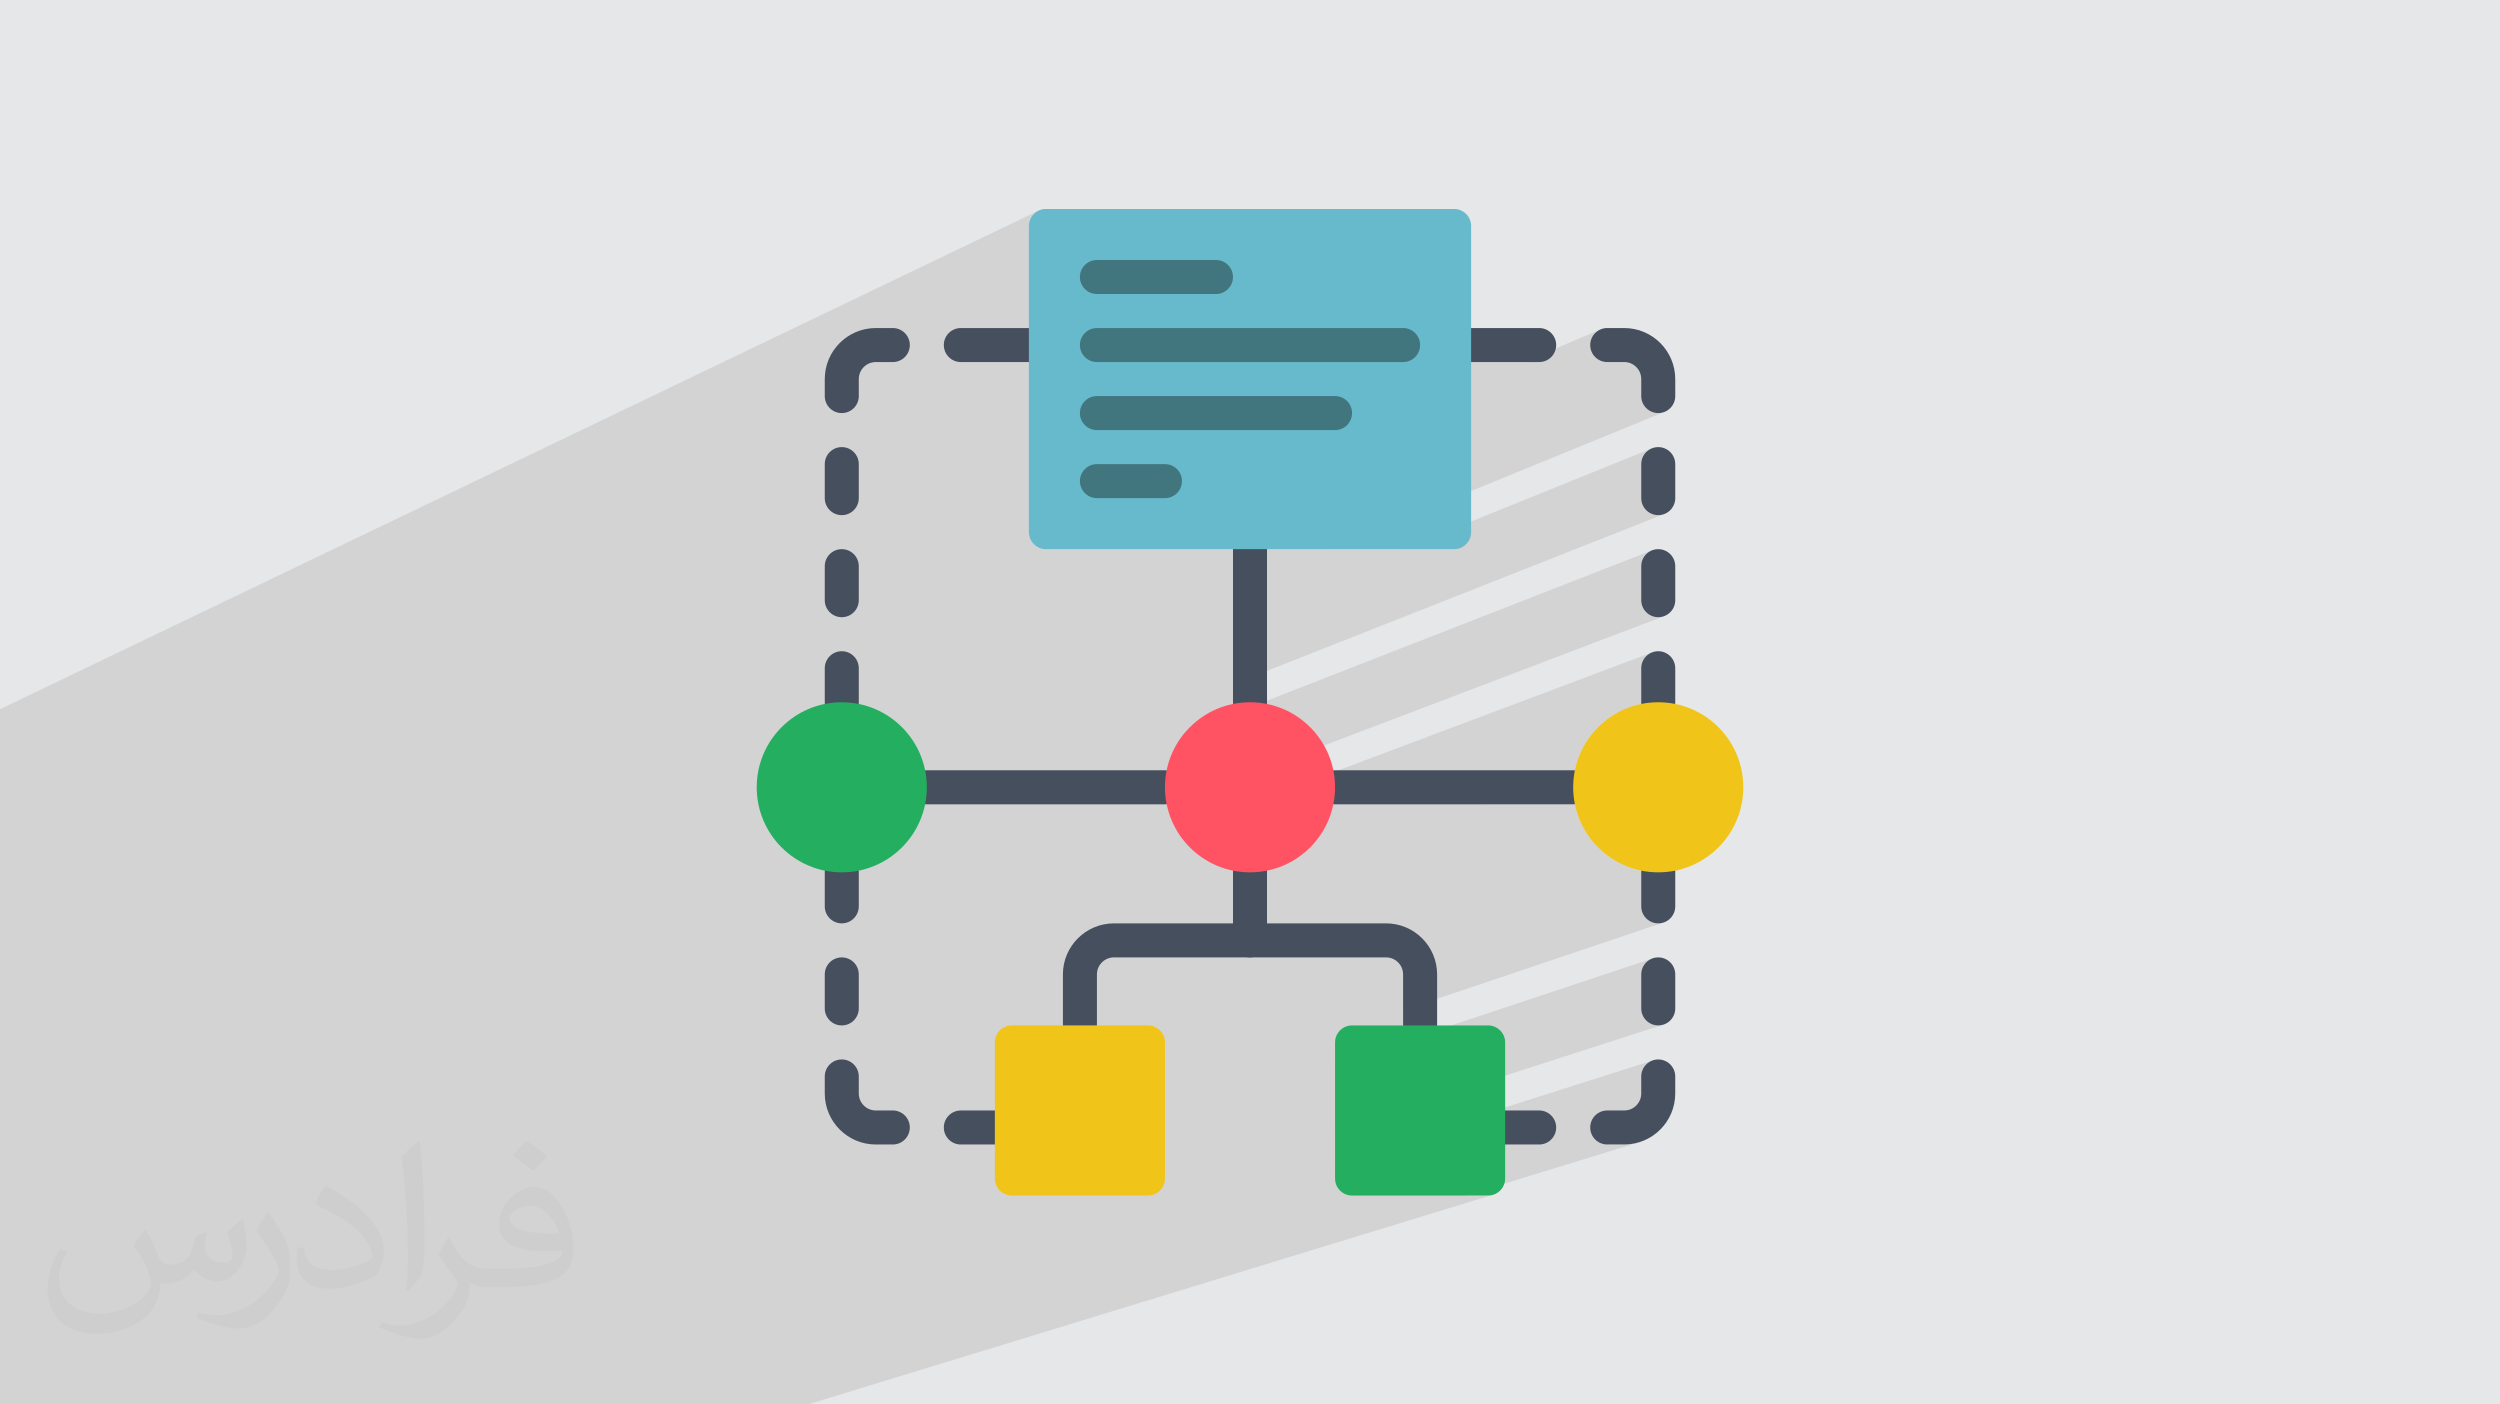 <?xml version="1.0" encoding="UTF-8"?>
<!DOCTYPE svg PUBLIC "-//W3C//DTD SVG 1.0//EN" "http://www.w3.org/TR/2001/REC-SVG-20010904/DTD/svg10.dtd">
<!-- Creator: CorelDRAW -->
<svg xmlns="http://www.w3.org/2000/svg" xml:space="preserve" width="94.192mm" height="52.917mm" version="1.0" style="shape-rendering:geometricPrecision; text-rendering:geometricPrecision; image-rendering:optimizeQuality; fill-rule:evenodd; clip-rule:evenodd"
viewBox="0 0 9404.92 5283.66"
 xmlns:xlink="http://www.w3.org/1999/xlink"
 xmlns:xodm="http://www.corel.com/coreldraw/odm/2003">
 <defs>
  <style type="text/css">
   <![CDATA[
    .fil4 {fill:#24AE5F;fill-rule:nonzero}
    .fil8 {fill:#41767F;fill-rule:nonzero}
    .fil3 {fill:#464F5D;fill-rule:nonzero}
    .fil7 {fill:#67B9CC;fill-rule:nonzero}
    .fil5 {fill:#F0C419;fill-rule:nonzero}
    .fil6 {fill:#FF5364;fill-rule:nonzero}
    .fil2 {fill:#373435;fill-opacity:0.031}
    .fil1 {fill:#2B2A29;fill-opacity:0.102}
    .fil0 {fill:#E6E7E8}
   ]]>
  </style>
 </defs>
 <g id="Layer_x0020_1">
  <polygon class="fil0" points="-0,0 9404.92,0 9404.92,5283.66 -0,5283.66 "/>
  <polygon class="fil1" points="-0,4465.7 -0,4461.57 -0,4460.43 -0,4402.65 -0,4400.26 -0,4143.03 -0,4124.78 -0,4034.33 -0,3991.28 -0,3943.48 -0,3937.85 -0,3937.81 -0,3826.77 -0,3790.01 -0,3746.38 -0,3688.99 -0,3684.07 -0,3669.63 -0,3604.64 -0,3493.56 -0,3457.36 -0,3357.03 -0,3351.77 -0,3271.43 -0,3160.35 -0,3131.88 -0,3124.7 -0,3032.46 -0,3025.06 -0,3024.32 -0,3019.44 -0,3019.43 -0,2952.78 -0,2938.19 -0,2936.58 -0,2930.92 -0,2918.13 -0,2905.19 -0,2899.48 -0,2882.69 -0,2777.53 -0,2701.65 -0,2667.87 3909.68,791.16 3898.81,797.06 3889.33,804.87 3881.52,814.35 3875.62,825.22 3871.89,837.23 3870.59,850.12 3870.59,1234.06 3598.71,1359.81 3601.73,1360.75 3614.62,1362.05 3870.59,1362.05 3870.59,2001.93 3871.89,2014.82 3875.62,2026.83 3881.52,2037.71 3889.33,2047.18 3898.81,2054.99 3905.91,2058.84 5534.32,1362.05 5731.77,1362.05 6021.33,1239.08 6010.46,1244.99 6000.98,1252.79 5993.18,1262.27 5987.28,1273.14 5983.54,1285.15 5982.24,1298.05 5983.54,1310.95 5987.28,1322.96 5993.18,1333.83 6000.98,1343.31 6010.46,1351.11 6021.33,1357.02 6033.35,1360.75 6046.24,1362.05 6110.23,1362.04 6123.11,1363.35 6135.11,1367.08 6145.98,1372.98 6155.45,1380.8 6163.26,1390.27 6169.17,1401.13 6172.9,1413.14 6174.22,1426.04 6174.22,1490 6175.52,1502.9 6179.26,1514.93 6185.16,1525.79 6192.96,1535.27 6202.44,1543.07 6213.31,1548.97 6225.33,1552.7 6238.22,1554 6251.12,1552.7 6263.13,1548.97 4999.75,2065.92 5277.17,2065.92 6213.31,1687.02 6202.44,1692.92 6192.96,1700.73 6185.16,1710.2 6179.26,1721.07 6175.52,1733.09 6174.22,1745.98 6174.22,1873.96 6175.52,1886.85 6179.26,1898.87 6185.16,1909.74 6192.96,1919.21 6202.44,1927.02 6213.31,1932.92 6225.33,1936.66 6238.22,1937.96 6251.12,1936.66 6263.13,1932.92 4638.46,2574.29 4638.46,2641.84 4638.47,2642.64 4638.48,2643.45 4638.51,2644.25 4638.54,2645.04 4638.58,2645.83 4638.64,2646.62 4638.7,2647.4 4638.77,2648.19 4537.29,2687.95 4530.26,2692.09 4511.19,2705.29 4493.16,2719.8 4476.23,2735.56 4460.48,2752.48 4457.39,2756.32 6213.31,2070.95 6202.44,2076.86 6192.96,2084.66 6185.16,2094.14 6179.26,2105.01 6175.52,2117.02 6174.22,2129.92 6174.22,2257.9 6175.52,2270.79 6179.26,2282.8 6185.16,2293.68 6192.96,2303.15 6202.44,2310.96 6213.31,2316.86 6225.33,2320.6 6238.22,2321.89 6251.12,2320.6 6263.13,2316.86 4389.81,3029.39 4394.47,3048.68 4401.74,3071.22 4410.58,3093 4420.95,3113.94 4428.03,3125.94 6213.31,2454.88 6202.44,2460.78 6192.96,2468.59 6185.16,2478.07 6179.26,2488.94 6175.52,2500.95 6174.22,2513.84 6174.22,2641.84 6174.23,2642.64 6174.24,2643.45 6174.27,2644.25 6174.3,2645.04 6174.34,2645.83 6174.4,2646.62 6174.46,2647.4 6174.53,2648.19 6083.43,2681.82 6066.01,2692.09 6046.94,2705.28 6028.9,2719.79 6011.98,2735.55 5996.22,2752.47 5981.7,2770.51 5968.5,2789.58 5956.69,2809.62 5946.32,2830.56 5937.47,2852.33 5930.21,2874.87 5924.6,2898.09 5573.02,3025.77 5918.25,3025.77 5919.05,3025.76 5919.86,3025.75 5920.66,3025.72 5921.45,3025.69 5922.24,3025.65 5923.03,3025.59 5923.81,3025.53 5924.6,3025.46 5930.21,3048.69 5937.47,3071.23 5946.32,3093.01 5956.69,3113.95 5968.5,3133.99 5981.7,3153.06 5996.22,3171.1 6011.98,3188.02 6028.9,3203.78 6046.94,3218.29 6066.01,3231.49 6086.06,3243.31 6106.99,3253.67 6128.77,3262.52 6151.31,3269.79 6174.53,3275.39 6174.46,3276.18 6174.4,3276.96 6174.34,3277.75 6174.3,3278.55 6174.27,3279.34 6174.24,3280.13 6174.23,3280.94 6174.22,3281.74 6174.22,3319.3 6301.91,3275.39 6328.88,3268.7 6354.89,3259.79 6174.22,3321.9 6174.22,3409.71 6175.52,3422.6 6179.26,3434.61 6185.16,3445.48 6192.96,3454.96 6202.44,3462.77 6213.31,3468.67 6225.33,3472.4 6238.22,3473.7 6251.12,3472.4 6263.13,3468.67 5278.37,3800.66 5278.37,3857.63 5022.4,3943.36 5022.4,4002.78 6213.31,3606.72 6202.44,3612.62 6192.96,3620.43 6185.16,3629.9 6179.26,3640.78 6175.52,3652.79 6174.22,3665.68 6174.22,3793.67 6175.52,3806.56 6179.26,3818.57 6185.16,3829.43 6192.96,3838.9 6202.44,3846.71 6213.31,3852.61 6225.33,3856.33 6238.22,3857.63 6251.12,3856.33 6263.13,3852.61 5022.4,4253.01 5022.4,4369.51 6213.31,3990.65 6202.44,3996.55 6192.97,4004.36 6185.16,4013.83 6179.26,4024.71 6175.52,4036.72 6174.22,4049.61 6174.22,4113.6 6172.9,4126.49 6169.17,4138.49 6163.27,4149.36 6155.45,4158.82 6145.99,4166.64 6135.12,4172.54 5986.58,4218.92 5983.54,4228.69 5982.24,4241.6 5983.54,4254.49 5987.28,4266.5 5993.18,4277.36 6000.98,4286.83 6010.46,4294.64 6021.33,4300.54 6033.35,4304.26 6046.24,4305.56 6110.23,4305.56 6110.24,4305.56 6129.86,4304.55 6148.91,4301.63 6167.3,4296.88 5514.02,4497.54 5598.31,4497.54 5611.2,4496.24 3038.38,5283.66 3030.58,5283.66 2954.62,5283.66 2929.28,5283.66 2929.27,5283.66 2872.96,5283.66 2655.45,5283.66 2647.75,5283.66 2635.91,5283.66 2576.27,5283.66 2569.26,5283.66 2535.13,5283.66 2505.61,5283.66 2447.6,5283.66 2328.87,5283.66 2273.71,5283.66 2148.95,5283.66 1885.64,5283.66 1877.28,5283.66 1828.77,5283.66 1820.98,5283.66 1603.97,5283.66 1415.96,5283.66 1283.71,5283.66 1184.78,5283.66 1170.96,5283.66 1020.42,5283.66 965.88,5283.66 851.95,5283.66 845.93,5283.66 733.31,5283.66 552.83,5283.66 517.62,5283.66 517.12,5283.66 512.93,5283.66 508.1,5283.66 451.8,5283.66 397.77,5283.66 349.6,5283.66 -0,5283.66 -0,5267.09 -0,5260.72 -0,5244.92 -0,5215.17 -0,5206.85 -0,5159.63 -0,5138.07 -0,5120.66 -0,5110.91 -0,5107.67 -0,5106.62 -0,5017.57 -0,5016.8 -0,5014.48 -0,5013.29 -0,4994.64 -0,4981.7 -0,4976.62 -0,4937.5 -0,4910.91 -0,4889.22 -0,4887.08 -0,4826.43 -0,4788.01 -0,4695.55 -0,4693.82 -0,4684.85 -0,4680.99 -0,4604.28 -0,4590.76 -0,4535 -0,4530.77 -0,4493.22 -0,4487.81 "/>
  <path class="fil2" d="M548.54 4627.69c17.95,27.21 29.6,53.36 40.96,82.43 8.45,16.91 12.93,48.09 52.57,48.09 11.61,0 28.28,-3.42 43.06,-11.61 16.63,-8.73 29.32,-21.94 35.94,-42l15.85 -53.36 38.57 -19.02 2.64 2.64c-5.27,20.09 -6.59,39.36 -6.59,54.43 0,44.63 38.57,61.56 69.22,61.56 17.95,0 34.09,-8.73 34.09,-25.11 0,-21.13 -8.98,-57.06 -20.62,-89.29 17.95,-17.95 35.94,-35.94 56.53,-50.47l3.17 1.6c8.98,38.04 14,75.56 14,100.66 0,24.57 -10.83,51.79 -19.81,69.49 -18.49,34.87 -51.25,62.62 -90.87,62.62 -30.1,0 -63.65,-15.07 -86.66,-43.06l-1.32 0c-21.66,26.96 -55.22,51.25 -108.86,51.25l-16.63 0c-2.64,35.41 -10.29,60.49 -21.94,82.95 -31.95,62.34 -126.81,106.47 -216.1,106.47 -124.17,0 -186.51,-71.59 -186.51,-166.96 0,-58.91 19.27,-113.6 48.88,-152.42l24.29 10.04c-18.49,35.41 -30.91,68.68 -30.91,101.45 0,89.29 72.66,131.83 156.4,131.83 77.68,0 173.83,-49.41 191.28,-106.72 -6.59,-62.62 -30.1,-91.93 -66.04,-148.99 10.83,-19.02 24.83,-38.04 42.28,-58.38l3.17 0 0 0 0 0 -0.02 -0.09zm1432.13 -336.04c26.15,16.39 51.79,35.66 76.87,57.85 -14,19.81 -31.45,37.79 -53.11,53.64 -25.11,-20.34 -50.19,-37.79 -75.84,-56.27 17.42,-19.55 34.62,-38.29 52.04,-55.22l0 0 0 0 0 0 0 0 0 0 0.03 0zm13.47 244.11c-42.28,0 -76.87,27.75 -76.87,48.34 0,44.13 84.53,57.85 185.72,57.31 -12.68,-51.79 -57.06,-105.68 -108.86,-105.68l0.01 0.03zm-94.86 236.19c54.96,0 103.04,-1.6 139.74,-10.83 40.96,-10.29 75.56,-30.91 75.56,-45.17 0,-3.7 0,-8.19 -1.32,-11.89 -22.98,2.11 -49.41,2.11 -72.38,2.11 -74.49,0 -131.55,-16.91 -154.02,-58.66 -5.55,-11.61 -9.51,-24.57 -9.51,-39.36 0,-40.43 17.42,-79.79 48.09,-107 25.61,-22.45 53.89,-36.44 82.67,-36.44 52.04,0 93.51,41.75 122.57,107.54 15.85,35.94 26.68,77.4 26.68,129.72 0,34.87 -9.51,64.19 -31.17,85.85 -40.43,39.11 -114.92,53.89 -229.04,53.89l-51.79 0 0 0 -13.47 0c-28.28,0 -48.62,-5.02 -64.72,-17.42l-2.64 0c0.79,6.59 1.32,12.93 1.32,19.02 0,25.61 -8.45,58.38 -25.61,84.53 -50.72,75.3 -105.68,108.04 -153.24,108.04 -48.09,0 -107,-18.49 -160.11,-42.54l9.51 -18.49c17.17,7.13 40.96,11.89 73.7,11.89 85.85,0 198.66,-82.43 212.66,-163 -3.17,-6.59 -8.98,-15.32 -17.17,-24.57 -25.11,-29.85 -40.96,-54.68 -55.75,-80.83 12.68,-25.11 24.29,-45.17 35.13,-63.4l4.49 -0.53c36.72,74.77 69.99,117.55 144.23,117.55l11.61 0 0 0 53.89 0 0 0 0 0 0 0 0 0 0 0 0.09 0.01zm-371.98 79c6.34,-34.34 6.87,-72.91 6.87,-108.86l0 -53.36c0,-99.6 -12.68,-244.36 -22.98,-338.68 17.95,-19.27 43.06,-42 62.87,-57.31l5.81 1.6c13.47,118.62 16.63,256 16.63,383.06 0,33.3 -1.32,65.79 -4.49,89.55 -1.85,30.1 -19.27,52.83 -56.53,87.7l-8.19 -3.7zm-382.8 -157.19c1.85,46.77 24.83,83.49 105.15,83.49 49.93,0 92.19,-12.93 138.96,-35.13 8.45,-3.7 12.93,-8.73 12.93,-12.93 0,-29.32 -22.45,-68.15 -60.23,-103.55 -36.72,-33.3 -85.34,-62.62 -130.76,-82.18 -15.6,-6.59 -20.62,-13.47 -20.62,-20.09 0,-13.47 17.95,-41.75 32.77,-62.09l5.02 -0.53c52.04,27.21 110.17,67.64 153.24,112.53 39.11,41.47 63.4,83.49 63.4,129.19 0,33.81 -10.29,65.51 -26.96,95.11 -57.06,28.79 -117.83,50.72 -178.06,50.72 -73.17,0 -123.1,-34.34 -123.1,-114.92 0,-8.73 0,-22.19 3.17,-39.64l25.11 0 0 0 0 0 0 0 0 0 0 0 -0.02 0zm-132.37 -132.9l45.45 73.45c16.63,27.21 32.23,56.81 32.23,103.55l0 59.7c0,48.34 -30.91,100.13 -80.83,151.38 -39.11,34.62 -73.7,49.41 -105.68,49.41 -47.55,0 -101.98,-14.79 -164.85,-41.75l7.13 -18.49c19.81,5.27 42.79,9.77 71.06,9.77 90.36,-0.53 182.8,-66.57 225.08,-147.15 5.02,-9.26 6.87,-17.95 6.87,-24.04 0,-9.26 -5.02,-19.55 -8.98,-28.79 -22.98,-43.31 -48.62,-82.95 -76.87,-119.68 14.79,-23.25 29.6,-45.7 45.7,-67.9l3.7 0.53 0 0 0 0 0 0 0 0 0 0 -0.02 0.01z"/>
  <g id="_2242045891152">
   <g>
    <path class="fil3" d="M4702.47 2705.82c-35.35,0 -64,-28.66 -64,-63.99l0 -575.92c0,-35.34 28.66,-63.99 64,-63.99 35.34,0 63.99,28.66 63.99,63.99l0 575.92c0,35.34 -28.66,63.99 -63.99,63.99zm0 0z"/>
    <path class="fil3" d="M4702.47 3601.68c-35.35,0 -64,-28.66 -64,-63.99l0 -255.95c0,-35.34 28.66,-63.99 64,-63.99 35.34,0 63.99,28.66 63.99,63.99l0 255.95c0,35.34 -28.66,63.99 -63.99,63.99zm0 0z"/>
    <path class="fil3" d="M5342.37 3921.61c-35.34,0 -63.99,-28.66 -63.99,-63.99l0 -191.95c-0.06,-35.34 -28.69,-63.94 -63.99,-63.99l-1023.84 0c-35.31,0.05 -63.93,28.66 -63.99,63.99l0 191.95c0,35.34 -28.66,63.99 -63.99,63.99 -35.35,0 -63.97,-28.66 -63.97,-63.99l0 -191.95c0.12,-105.99 86,-191.87 191.96,-191.98l1023.84 0c105.96,0.11 191.84,85.99 191.95,191.98l0 191.95c0,35.34 -28.63,63.99 -63.96,63.99l0 0zm0 0z"/>
    <path class="fil3" d="M4382.53 3025.76l-895.85 0c-35.34,0 -63.99,-28.66 -63.99,-63.99 0,-35.34 28.66,-63.99 63.99,-63.99l895.85 0c35.34,0 63.99,28.66 63.99,63.99 0,35.34 -28.66,63.99 -63.99,63.99l0 0zm0 0z"/>
    <path class="fil3" d="M5918.26 3025.76l-895.85 0c-35.34,0 -63.99,-28.66 -63.99,-63.99 0,-35.34 28.66,-63.99 63.99,-63.99l895.85 0c35.34,0 63.99,28.66 63.99,63.99 0,35.34 -28.66,63.99 -63.99,63.99l0 0zm0 0z"/>
    <path class="fil3" d="M3166.71 2705.82c-35.35,0 -64,-28.66 -64,-63.99l0 -128c0,-35.34 28.66,-63.99 64,-63.99 35.34,0 63.99,28.66 63.99,63.99l0 128c0,35.34 -28.66,63.99 -63.99,63.99zm0 0z"/>
    <path class="fil3" d="M3870.6 1362.04l-255.97 0c-35.34,0 -63.99,-28.66 -63.99,-63.99 0,-35.35 28.66,-64 63.99,-64l255.97 0.01c35.35,0 63.99,28.66 63.99,63.99 0,35.34 -28.65,63.99 -63.99,63.99l0 0zm0 0z"/>
    <path class="fil3" d="M3166.71 1553.99c-35.35,0 -64,-28.63 -64,-63.99l0 -63.96c0.15,-105.99 86,-191.87 191.99,-191.99l63.99 0.01c35.34,0 63.99,28.66 63.99,63.99 0,35.34 -28.66,63.99 -63.99,63.99l-63.99 0c-35.32,0.03 -63.94,28.66 -63.99,63.99l0 63.96c0,35.37 -28.66,63.99 -64,63.99l0.01 0zm0 0z"/>
    <path class="fil3" d="M3166.71 1937.95c-35.35,0 -64,-28.66 -64,-63.99l0 -127.99c0,-35.34 28.66,-63.99 64,-63.99 35.34,0 63.99,28.66 63.99,63.99l0 127.99c0,35.34 -28.66,63.99 -63.99,63.99zm0 0z"/>
    <path class="fil3" d="M3166.71 2321.88c-35.35,0 -64,-28.66 -64,-63.99l0 -127.99c0,-35.34 28.66,-63.99 64,-63.99 35.34,0 63.99,28.66 63.99,63.99l0 127.99c0,35.34 -28.66,63.99 -63.99,63.99zm0 0z"/>
    <path class="fil3" d="M6238.23 2705.82c-35.34,0 -63.99,-28.66 -63.99,-63.99l0 -128c0,-35.34 28.66,-63.99 63.99,-63.99 35.35,0 64,28.66 64,63.99l0 128c0,35.34 -28.66,63.99 -64,63.99zm0 0z"/>
    <path class="fil3" d="M5790.3 1362.04l-255.97 0c-35.35,0 -63.99,-28.66 -63.99,-63.99 0,-35.35 28.65,-64 63.99,-64l255.97 0.01c35.34,0 63.99,28.66 63.99,63.99 0,35.34 -28.66,63.99 -63.99,63.99l0 0zm0 0z"/>
    <path class="fil3" d="M6238.23 1553.99c-35.34,0 -63.99,-28.63 -63.99,-63.99l0 -63.96c-0.05,-35.35 -28.69,-63.97 -63.99,-64l-63.99 0.01c-35.34,0 -63.99,-28.66 -63.99,-63.99 0,-35.35 28.66,-64 63.99,-64l63.99 0.01c105.99,0.11 191.84,85.99 191.99,191.98l0 63.96c0,35.37 -28.66,63.99 -64,63.99l0 0zm0 0z"/>
    <path class="fil3" d="M6238.23 1937.95c-35.34,0 -63.99,-28.66 -63.99,-63.99l0 -127.99c0,-35.34 28.66,-63.99 63.99,-63.99 35.35,0 64,28.66 64,63.99l0 127.99c0,35.34 -28.66,63.99 -64,63.99zm0 0z"/>
    <path class="fil3" d="M6238.23 2321.88c-35.34,0 -63.99,-28.66 -63.99,-63.99l0 -127.99c0,-35.34 28.66,-63.99 63.99,-63.99 35.35,0 64,28.66 64,63.99l0 127.99c0,35.34 -28.66,63.99 -64,63.99zm0 0z"/>
    <path class="fil3" d="M3358.69 4305.55l-63.99 0c-105.99,-0.12 -191.84,-86 -191.99,-191.96l0 -63.99c0,-35.34 28.66,-63.99 64,-63.99 35.34,0 63.99,28.66 63.99,63.99l0 63.99c0.05,35.32 28.69,63.94 63.99,64l63.99 -0.01c35.34,0 63.99,28.63 63.99,64 0,35.34 -28.66,63.96 -63.99,63.96zm0 0z"/>
    <path class="fil3" d="M3742.61 4305.55l-127.99 0c-35.34,0 -63.99,-28.63 -63.99,-63.96 0,-35.38 28.66,-64 63.99,-64l127.99 0c35.34,0 63.99,28.63 63.99,64 0,35.34 -28.66,63.96 -63.99,63.96zm0 0z"/>
    <path class="fil3" d="M3166.71 3857.62c-35.35,0 -64,-28.63 -64,-63.96l0 -127.99c0,-35.34 28.66,-63.99 64,-63.99 35.34,0 63.99,28.66 63.99,63.99l0 127.99c0,35.34 -28.66,63.96 -63.99,63.96zm0 0z"/>
    <path class="fil3" d="M3166.71 3473.69c-35.35,0 -64,-28.66 -64,-63.99l0 -127.97c0,-35.34 28.66,-63.99 64,-63.99 35.34,0 63.99,28.66 63.99,63.99l0 127.97c0,35.34 -28.66,63.99 -63.99,63.99zm0 0z"/>
    <path class="fil3" d="M6110.24 4305.55l-63.99 0c-35.34,0 -63.99,-28.63 -63.99,-63.96 0,-35.38 28.66,-64 63.99,-64l63.99 0c35.32,-0.05 63.94,-28.68 63.99,-63.99l0 -63.99c0,-35.34 28.66,-63.99 64,-63.99 35.34,0 63.99,28.66 63.99,63.99l0 63.99c-0.14,105.96 -86,191.84 -191.98,191.96l-0.01 0zm0 0z"/>
    <path class="fil3" d="M5790.3 4305.55l-127.99 0c-35.34,0 -63.99,-28.63 -63.99,-63.96 0,-35.38 28.66,-64 63.99,-64l127.99 0c35.34,0 63.99,28.63 63.99,64 0,35.34 -28.66,63.96 -63.99,63.96zm0 0z"/>
    <path class="fil3" d="M6238.23 3857.62c-35.34,0 -63.99,-28.63 -63.99,-63.96l0 -127.99c0,-35.34 28.66,-63.99 63.99,-63.99 35.35,0 64,28.66 64,63.99l0 127.99c0,35.34 -28.66,63.96 -64,63.96zm0 0z"/>
    <path class="fil3" d="M6238.23 3473.69c-35.34,0 -63.99,-28.66 -63.99,-63.99l0 -127.97c0,-35.34 28.66,-63.99 63.99,-63.99 35.35,0 64,28.66 64,63.99l0 127.97c0,35.34 -28.66,63.99 -64,63.99zm0 0z"/>
   </g>
   <path class="fil4" d="M3486.67 2961.77c0,176.72 -143.25,319.97 -319.97,319.97 -176.69,0 -319.95,-143.24 -319.95,-319.97 0,-176.69 143.25,-319.94 319.95,-319.94 176.71,0 319.97,143.24 319.97,319.94zm0 0z"/>
   <path class="fil5" d="M6558.17 2961.77c0,176.72 -143.25,319.97 -319.95,319.97 -176.71,0 -319.97,-143.24 -319.97,-319.97 0,-176.69 143.25,-319.94 319.97,-319.94 176.69,0 319.95,143.24 319.95,319.94zm0 0z"/>
   <path class="fil6" d="M5022.41 2961.77c0,176.72 -143.25,319.97 -319.94,319.97 -176.69,0 -319.95,-143.24 -319.95,-319.97 0,-176.69 143.25,-319.94 319.95,-319.94 176.68,0 319.94,143.24 319.94,319.94zm0 0z"/>
   <path class="fil7" d="M3934.59 786.12l1535.74 0c35.34,0 63.99,28.66 63.99,63.99l0 1151.81c0,35.34 -28.66,63.99 -63.99,63.99l-1535.74 0c-35.34,0 -63.99,-28.66 -63.99,-63.99l0 -1151.81c0,-35.34 28.66,-63.99 63.99,-63.99l0 0zm0 0z"/>
   <path class="fil8" d="M4574.47 1106.07l-447.92 0c-35.34,0 -63.99,-28.63 -63.99,-64 0,-35.34 28.66,-63.96 63.99,-63.96l447.92 0c35.35,0 64,28.63 64,63.96 0,35.38 -28.66,64 -64,64zm0 0z"/>
   <path class="fil8" d="M5278.38 1362.04l-1151.83 0c-35.34,0 -63.99,-28.66 -63.99,-63.99 0,-35.35 28.66,-64 63.99,-64l1151.83 0.01c35.34,0 63.99,28.66 63.99,63.99 0,35.34 -28.66,63.99 -63.99,63.99l0 0zm0 0z"/>
   <path class="fil8" d="M5022.41 1617.98l-895.85 0c-35.34,0 -63.99,-28.66 -63.99,-63.99 0,-35.34 28.66,-63.99 63.99,-63.99l895.85 0c35.34,0 63.99,28.66 63.99,63.99 0,35.34 -28.66,63.99 -63.99,63.99l0 0zm0 0z"/>
   <path class="fil8" d="M4382.53 1873.95l-255.97 0c-35.34,0 -63.99,-28.65 -63.99,-63.99 0,-35.34 28.66,-63.99 63.99,-63.99l255.97 0c35.34,0 63.99,28.66 63.99,63.99 0,35.35 -28.66,63.99 -63.99,63.99zm0 0z"/>
   <path class="fil5" d="M3806.61 3857.62l511.92 0c35.34,0 63.99,28.66 63.99,63.99l0 511.92c0,35.34 -28.66,63.99 -63.99,63.99l-511.92 0c-35.34,0 -63.99,-28.66 -63.99,-63.99l0 -511.92c0,-35.34 28.66,-63.99 63.99,-63.99zm0 0z"/>
   <path class="fil4" d="M5598.32 4497.53l-511.92 0c-35.34,0 -63.99,-28.66 -63.99,-63.99l0 -511.92c0,-35.34 28.66,-63.99 63.99,-63.99l511.92 0c35.34,0 63.99,28.66 63.99,63.99l0 511.92c0,35.34 -28.66,63.99 -63.99,63.99zm0 0z"/>
  </g>
 </g>
</svg>
